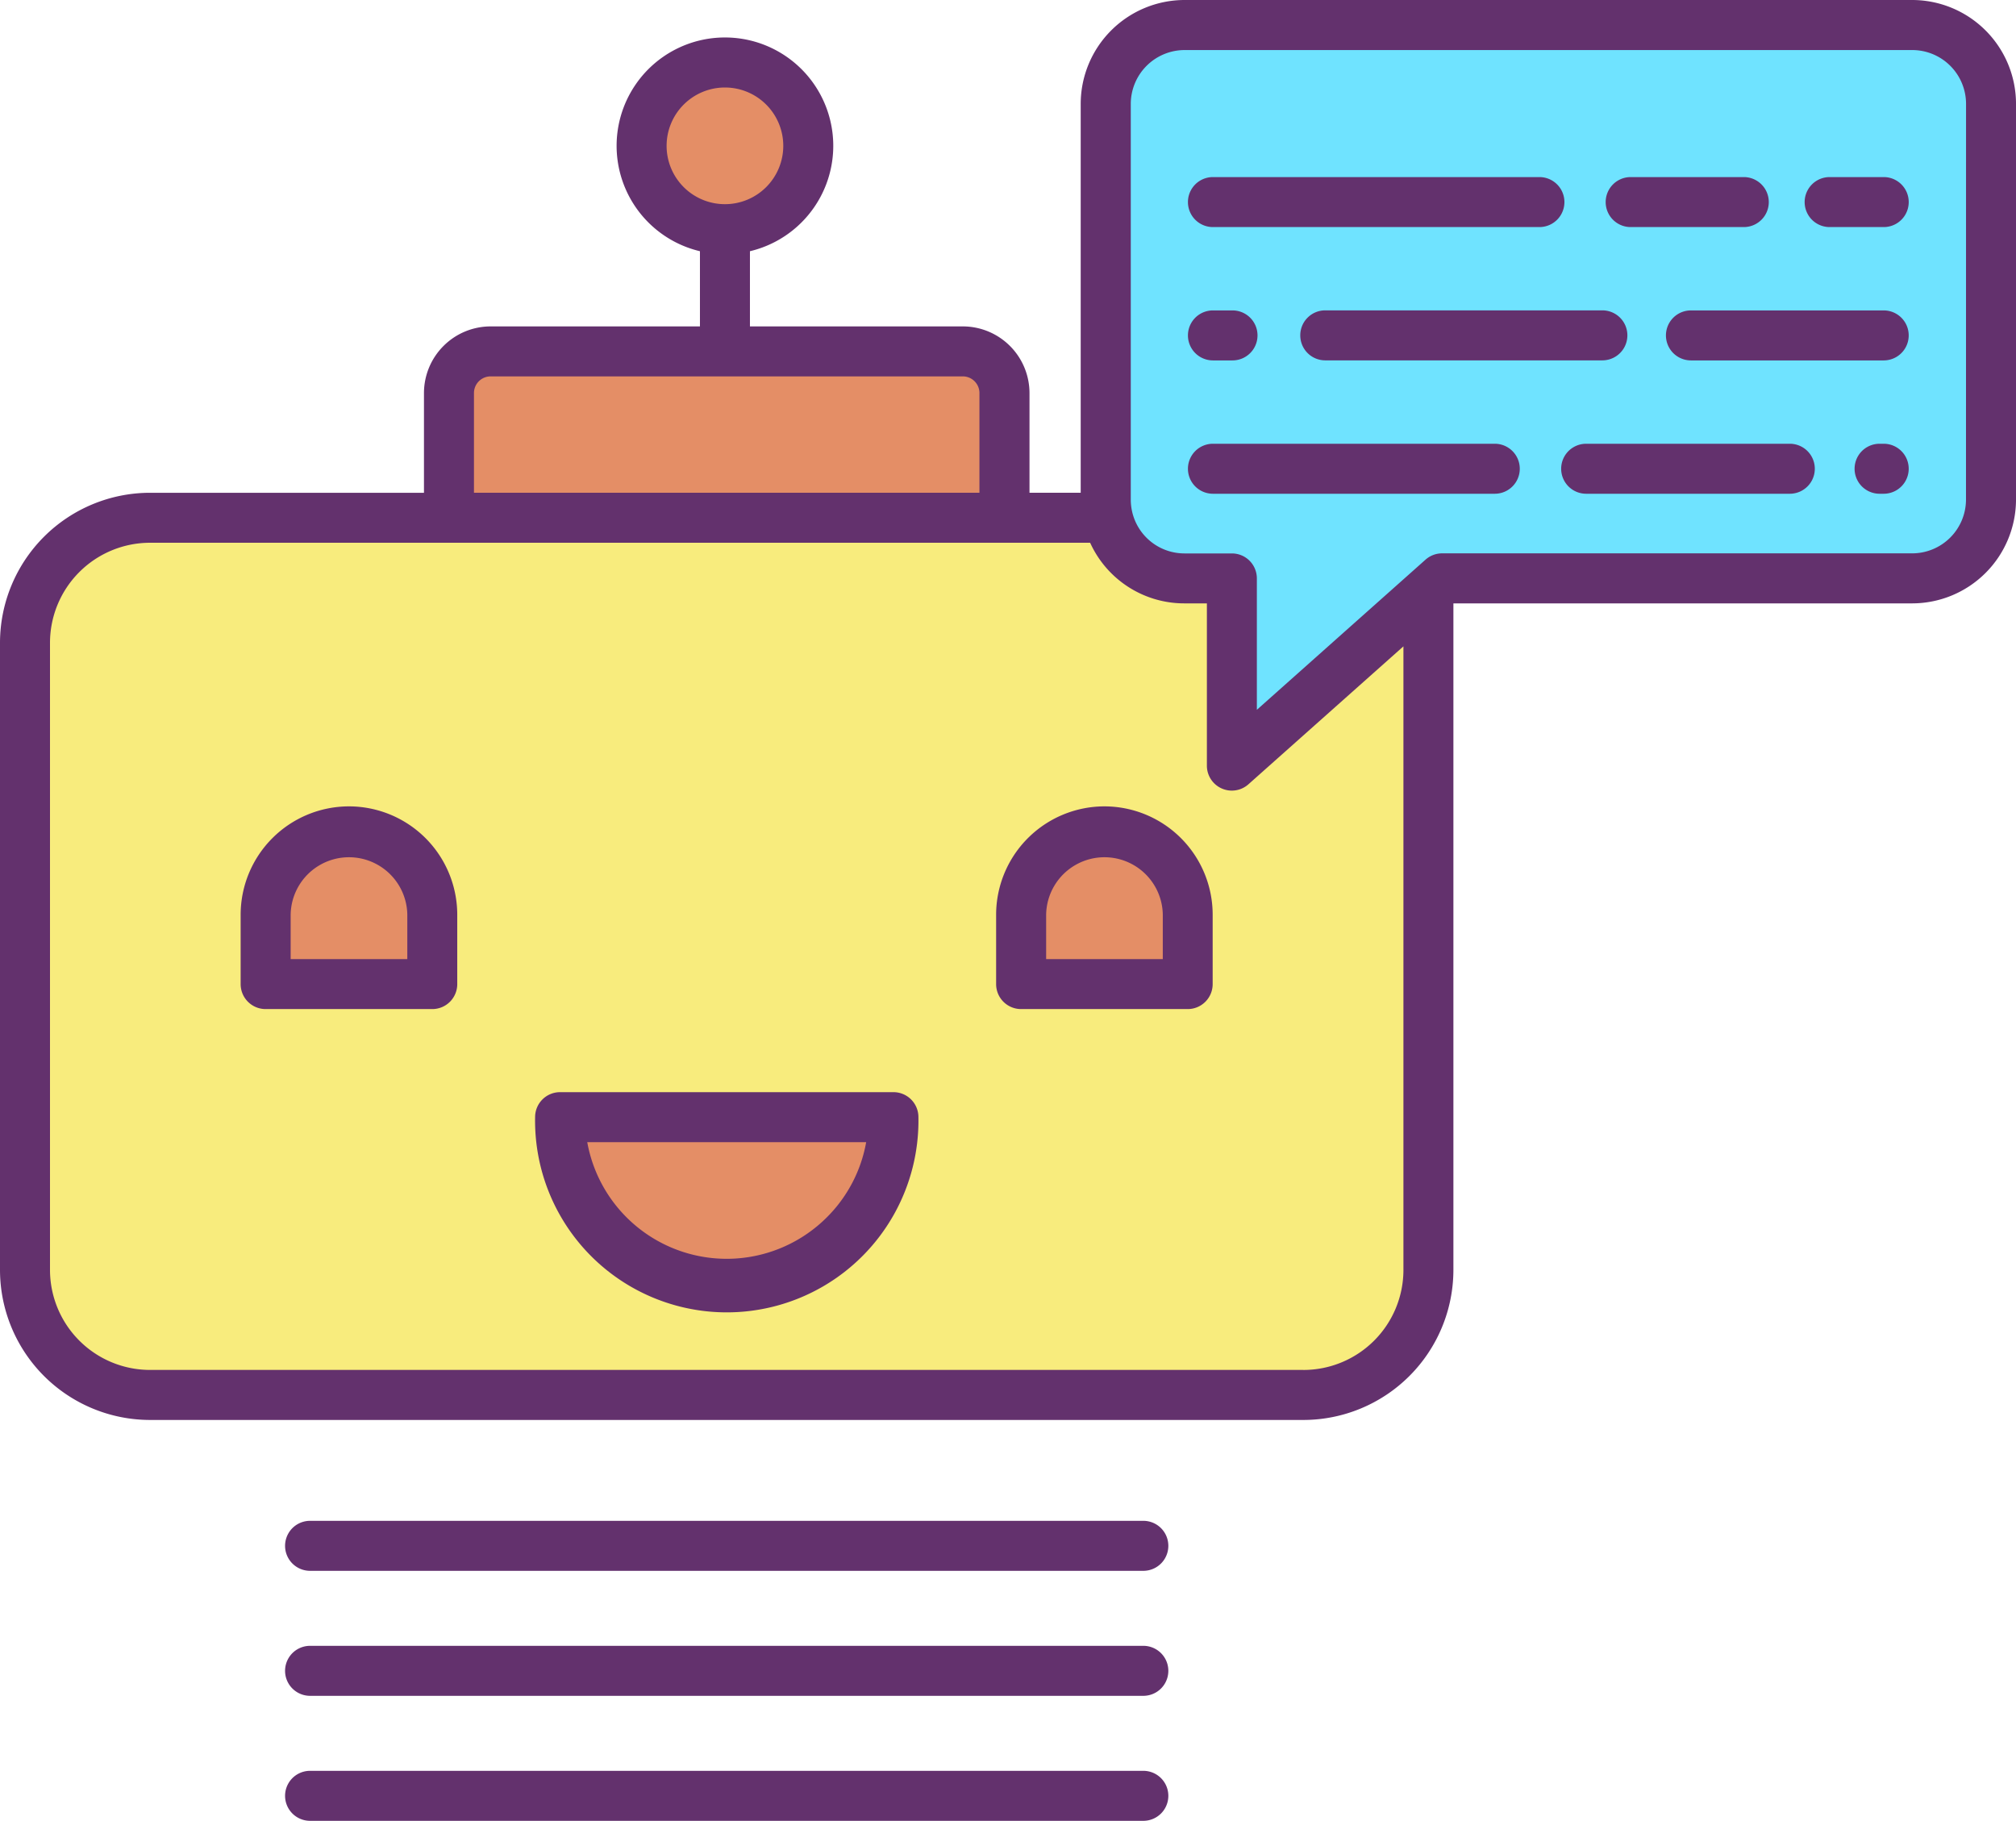 <svg xmlns="http://www.w3.org/2000/svg" width="153.551" height="138.674" viewBox="0 0 153.551 138.674"><defs><style>.a{fill:#6fe3ff;}.b{fill:#f8ec7d;}.c{fill:#e48e66;}.d{fill:#63316d;}</style></defs><g transform="translate(0 -0.441)"><path class="a" d="M265.551,43.968a6.069,6.069,0,0,1-.161-1.387V12.448A6,6,0,0,1,271.4,6.441h55.419a6,6,0,0,1,6,6.007V42.581a6,6,0,0,1-6,6h-35.8l-1.047.933-.659.586L275,62.841V48.586h-3.6a6.009,6.009,0,0,1-5.846-4.617Zm0,0" transform="translate(-181.173 -4.096)"/><path class="b" d="M38.293,124.7H88.475a6.009,6.009,0,0,0,5.846,4.617h3.6v14.255l14.308-12.735.659-.586v51.738a9.52,9.52,0,0,1-9.52,9.52H15.52A9.52,9.52,0,0,1,6,181.987V134.219a9.52,9.52,0,0,1,9.52-9.52Zm56.272,35.519v-5.287a6.347,6.347,0,1,0-12.693,0v5.287ZM72.139,170.35H46.753a12.693,12.693,0,1,0,25.387,0ZM37.023,160.218v-5.287a6.347,6.347,0,1,0-12.693,0v5.287Zm0,0" transform="translate(-4.096 -84.827)"/><path class="c" d="M257.783,206.316V211.6H245.09v-5.287a6.347,6.347,0,1,1,12.693,0Zm0,0" transform="translate(-167.315 -136.211)"/><path class="c" d="M150.071,87.943v9.5H107.762v-9.5a3.173,3.173,0,0,1,3.173-3.173H146.9A3.173,3.173,0,0,1,150.071,87.943Zm0,0" transform="translate(-73.566 -57.568)"/><path class="c" d="M134.422,268.559h25.387a12.693,12.693,0,1,1-25.387,0Zm0,0" transform="translate(-91.766 -183.035)"/><path class="c" d="M166.693,21.788a6.347,6.347,0,1,1-6.347-6.347A6.347,6.347,0,0,1,166.693,21.788Zm0,0" transform="translate(-105.131 -10.24)"/><path class="c" d="M76.455,206.316V211.6H63.762v-5.287a6.347,6.347,0,1,1,12.693,0Zm0,0" transform="translate(-43.528 -136.211)"/><g transform="translate(0 0.441)"><path class="d" d="M66.012,193.969a8.259,8.259,0,0,0-8.251,8.251v5.287a1.9,1.9,0,0,0,1.9,1.9H72.359a1.9,1.9,0,0,0,1.9-1.9V202.22A8.255,8.255,0,0,0,66.012,193.969ZM70.455,205.6H61.57V202.22a4.443,4.443,0,0,1,8.885,0Zm0,0" transform="translate(-39.432 -132.556)"/><path class="d" d="M247.341,193.969a8.26,8.26,0,0,0-8.251,8.251v5.287a1.9,1.9,0,0,0,1.9,1.9h12.693a1.9,1.9,0,0,0,1.9-1.9V202.22A8.253,8.253,0,0,0,247.341,193.969Zm4.443,11.633H242.9V202.22a4.443,4.443,0,0,1,8.885,0Zm0,0" transform="translate(-163.219 -132.556)"/><path class="d" d="M155.713,262.559H130.326a1.9,1.9,0,0,0-1.9,1.9,14.6,14.6,0,1,0,29.195,0A1.9,1.9,0,0,0,155.713,262.559Zm-5.066,9.532a10.79,10.79,0,0,1-18.249-5.724h21.244a10.717,10.717,0,0,1-2.995,5.724Zm0,0" transform="translate(-87.669 -179.38)"/><path class="d" d="M70.326,369.249h63.467a1.9,1.9,0,1,0,0-3.808H70.326a1.9,1.9,0,1,0,0,3.808Zm0,0" transform="translate(-46.709 -249.615)"/><path class="d" d="M70.326,399.249h63.467a1.9,1.9,0,1,0,0-3.808H70.326a1.9,1.9,0,1,0,0,3.808Zm0,0" transform="translate(-46.709 -270.095)"/><path class="d" d="M70.326,429.249h63.467a1.9,1.9,0,1,0,0-3.808H70.326a1.9,1.9,0,1,0,0,3.808Zm0,0" transform="translate(-46.709 -290.575)"/><path class="d" d="M145.643.441H90.224a7.92,7.92,0,0,0-7.911,7.911V37.968h-3.9V30.375A5.083,5.083,0,0,0,73.332,25.3H57.12V19.574a8.251,8.251,0,1,0-3.808,0V25.3H37.369a5.083,5.083,0,0,0-5.077,5.077v7.594H11.424A11.437,11.437,0,0,0,0,49.392V97.161a11.437,11.437,0,0,0,11.424,11.424h87.85A11.437,11.437,0,0,0,110.7,97.161V46.394h34.945a7.917,7.917,0,0,0,7.907-7.909V8.352A7.917,7.917,0,0,0,145.643.441ZM50.773,11.548a4.443,4.443,0,1,1,4.443,4.443A4.442,4.442,0,0,1,50.773,11.548ZM36.1,30.375a1.269,1.269,0,0,1,1.269-1.269H73.332A1.269,1.269,0,0,1,74.6,30.375v7.594H36.1Zm63.174,74.4H11.424a7.624,7.624,0,0,1-7.616-7.616V49.393a7.625,7.625,0,0,1,7.616-7.616H83.032a7.872,7.872,0,0,0,7.192,4.617h1.7V58.745a1.9,1.9,0,0,0,3.17,1.422l11.8-10.5V97.161a7.624,7.624,0,0,1-7.616,7.616Zm50.468-66.291a4.1,4.1,0,0,1-4.1,4.1h-35.8a1.9,1.9,0,0,0-1.267.482L95.73,54.5V44.49a1.9,1.9,0,0,0-1.9-1.9h-3.6a4.085,4.085,0,0,1-3.993-3.151,4.15,4.15,0,0,1-.11-.95V8.353a4.107,4.107,0,0,1,4.1-4.1h55.419a4.1,4.1,0,0,1,4.1,4.1Zm0,0" transform="translate(0 -0.441)"/><path class="d" d="M439.172,42.941h-4.119a1.9,1.9,0,1,0,0,3.808h4.119a1.9,1.9,0,0,0,0-3.808Zm0,0" transform="translate(-295.696 -29.455)"/><path class="d" d="M387.3,46.749h8.616a1.9,1.9,0,1,0,0-3.808H387.3a1.9,1.9,0,0,0,0,3.808Zm0,0" transform="translate(-263.098 -29.455)"/><path class="d" d="M287.033,46.749H311.9a1.9,1.9,0,0,0,0-3.808H287.033a1.9,1.9,0,1,0,0,3.808Zm0,0" transform="translate(-194.648 -29.455)"/><path class="d" d="M416.446,74.941H401.763a1.9,1.9,0,1,0,0,3.808h14.683a1.9,1.9,0,0,0,0-3.808Zm0,0" transform="translate(-272.971 -51.3)"/><path class="d" d="M312.09,76.845a1.9,1.9,0,0,0,1.9,1.9H335.1a1.9,1.9,0,0,0,0-3.808H313.994A1.9,1.9,0,0,0,312.09,76.845Zm0,0" transform="translate(-213.053 -51.3)"/><path class="d" d="M287.033,78.749h1.491a1.9,1.9,0,0,0,0-3.808h-1.491a1.9,1.9,0,1,0,0,3.808Zm0,0" transform="translate(-194.648 -51.3)"/><path class="d" d="M447.358,106.941h-.314a1.9,1.9,0,0,0,0,3.808h.314a1.9,1.9,0,0,0,0-3.808Zm0,0" transform="translate(-303.883 -73.145)"/><path class="d" d="M392.126,106.941H376.615a1.9,1.9,0,0,0,0,3.808h15.511a1.9,1.9,0,0,0,0-3.808Zm0,0" transform="translate(-255.803 -73.145)"/><path class="d" d="M308.5,106.941H287.033a1.9,1.9,0,0,0,0,3.808H308.5a1.9,1.9,0,1,0,0-3.808Zm0,0" transform="translate(-194.648 -73.145)"/></g></g></svg>